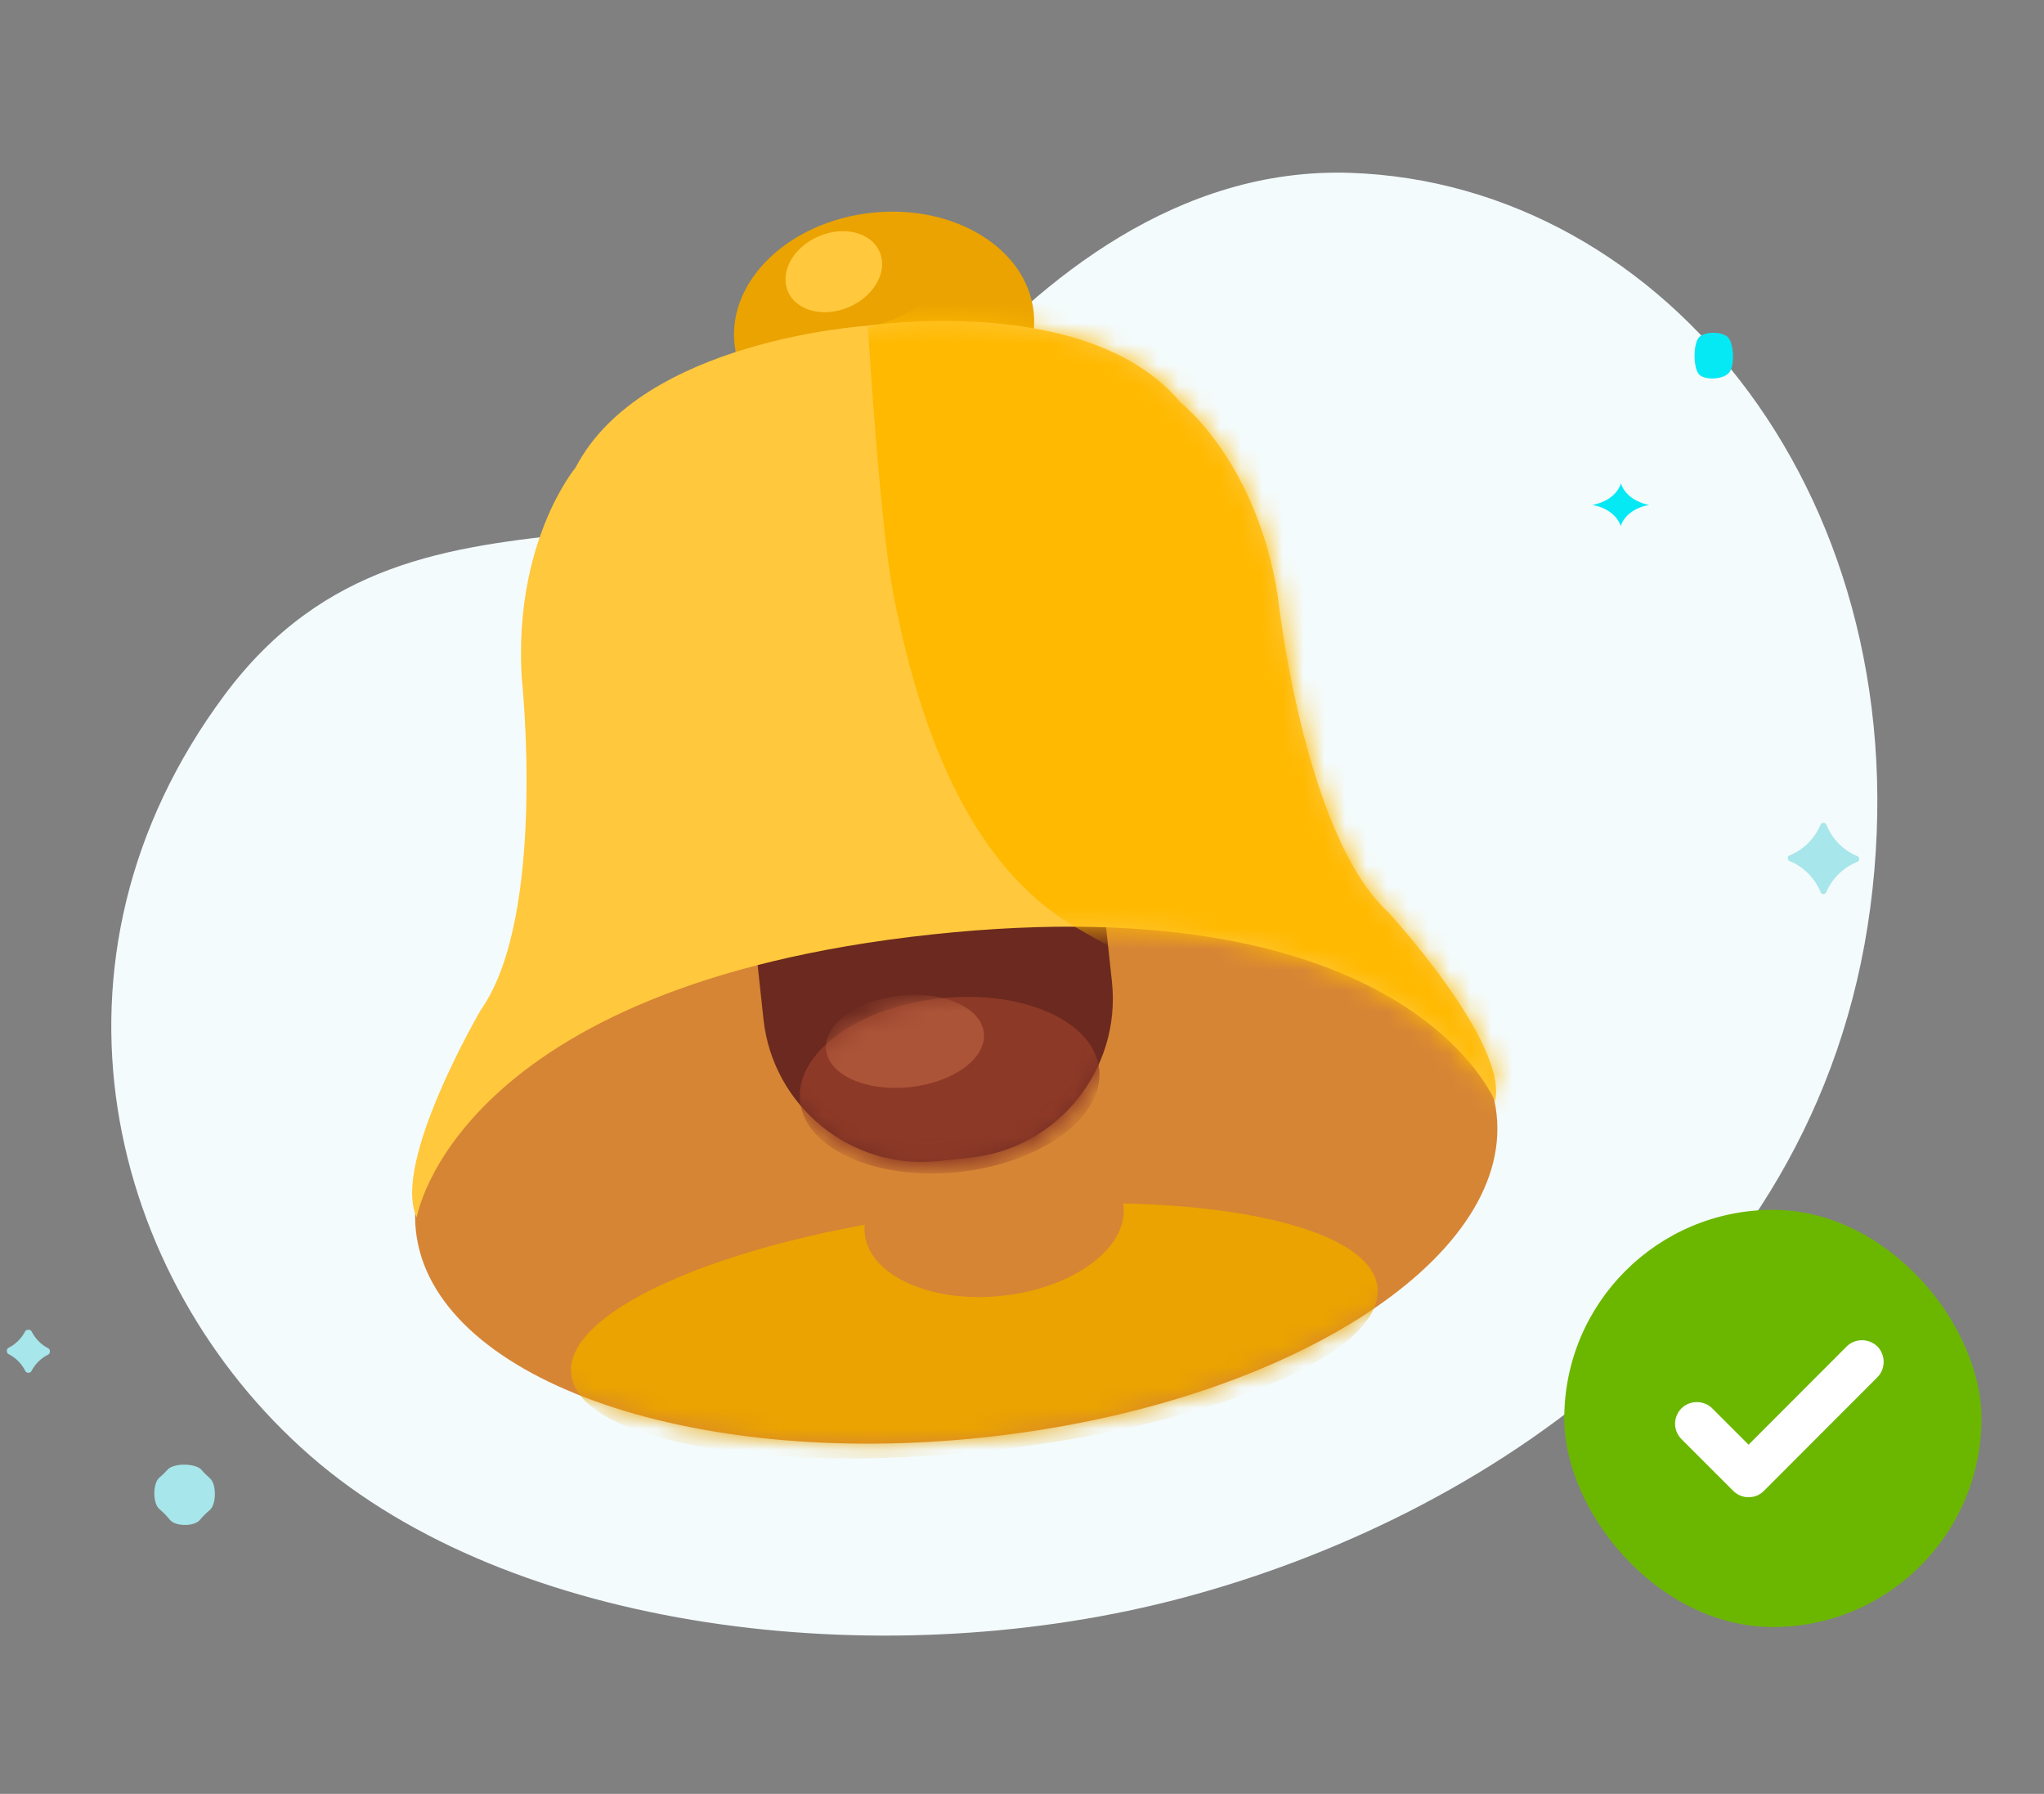 <svg xmlns="http://www.w3.org/2000/svg" width="98" height="86" viewBox="0 0 98 86" fill="none">
<rect x="0" y="0" width="98" height="86" fill="#808080" stroke="none"/>
<path fill-rule="evenodd" clip-rule="evenodd" d="M56.069 76.765C70.043 73.241 87.109 62.901 89.671 43.515C92.232 24.13 79.93 8.781 64.716 8.286C56.461 8.018 49.937 13.406 45.576 18.318C34.916 30.324 20.225 20.605 10.765 33.318C1.306 46.03 5.19 61.327 14.869 69.785C24.548 78.242 42.095 80.289 56.069 76.765Z" fill="#F4FBFC"/>
<path d="M82.845 16.166C82.566 15.886 81.748 15.881 81.469 16.16C81.171 16.458 81.173 17.657 81.469 17.957C81.745 18.236 82.567 18.189 82.848 17.916C82.859 17.905 82.87 17.895 82.881 17.885C83.187 17.596 83.141 16.463 82.845 16.166Z" fill="#05E9F5"/>
<path d="M77.715 23.176C77.557 23.685 77.026 24.086 76.344 24.206C77.018 24.324 77.547 24.717 77.705 25.221C77.865 24.717 78.394 24.322 79.071 24.206C78.394 24.08 77.873 23.681 77.718 23.176H77.715Z" fill="#05E9F5"/>
<path d="M87.562 39.523C87.523 39.423 87.334 39.421 87.293 39.52C87.013 40.198 86.47 40.739 85.79 41.014C85.692 41.054 85.692 41.232 85.789 41.272C86.477 41.553 87.022 42.102 87.298 42.791C87.337 42.888 87.508 42.889 87.549 42.793C87.834 42.117 88.38 41.582 89.063 41.311C89.161 41.272 89.163 41.092 89.065 41.051C88.375 40.767 87.833 40.214 87.562 39.523Z" fill="#A7E6EB"/>
<path d="M9.662 70.466C9.382 70.14 8.322 70.131 8.038 70.452C7.916 70.59 7.784 70.718 7.643 70.836C7.319 71.107 7.317 72.073 7.641 72.344C7.825 72.499 7.994 72.671 8.144 72.859C8.405 73.184 9.311 73.192 9.579 72.871C9.722 72.699 9.881 72.54 10.054 72.397C10.38 72.126 10.387 71.144 10.065 70.869C9.92 70.745 9.785 70.611 9.662 70.466Z" fill="#A7E6EB"/>
<path d="M1.513 63.823C1.466 63.727 1.258 63.725 1.209 63.82C1.031 64.166 0.747 64.447 0.399 64.62C0.305 64.667 0.304 64.862 0.399 64.909C0.756 65.088 1.045 65.38 1.221 65.74C1.267 65.833 1.452 65.835 1.5 65.742C1.679 65.392 1.967 65.108 2.321 64.934C2.416 64.888 2.417 64.691 2.323 64.643C1.971 64.464 1.687 64.176 1.513 63.823Z" fill="#A7E6EB"/>
<path fill-rule="evenodd" clip-rule="evenodd" d="M47.211 68.905C32.902 70.442 20.693 66.01 19.94 59.004C19.187 51.997 30.175 45.072 44.484 43.534C58.793 41.996 71.003 46.429 71.756 53.435C72.508 60.441 61.519 67.367 47.211 68.905Z" fill="#D68535"/>
<mask id="mask0_3662_225037" style="mask-type:luminance" maskUnits="userSpaceOnUse" x="19" y="43" width="53" height="27">
<path fill-rule="evenodd" clip-rule="evenodd" d="M47.265 68.929C32.956 70.467 20.747 66.034 19.994 59.028C19.241 52.022 30.23 45.096 44.539 43.558C58.847 42.02 71.057 46.453 71.81 53.459C72.563 60.465 61.574 67.392 47.265 68.929Z" fill="white"/>
</mask>
<g mask="url(#mask0_3662_225037)">
<path fill-rule="evenodd" clip-rule="evenodd" d="M46.096 58.045C35.419 59.193 27.04 62.699 27.382 65.877C27.723 69.054 36.656 70.7 47.333 69.553C58.01 68.405 66.389 64.899 66.047 61.721C65.706 58.544 56.773 56.898 46.096 58.045Z" fill="#EAA300"/>
</g>
<path fill-rule="evenodd" clip-rule="evenodd" d="M53.867 57.807C54.084 59.822 51.482 61.752 48.056 62.121C44.631 62.489 41.679 61.155 41.462 59.14C41.246 57.126 43.847 55.195 47.273 54.827C50.699 54.459 53.651 55.793 53.867 57.807Z" fill="#D68535"/>
<path fill-rule="evenodd" clip-rule="evenodd" d="M49.559 14.96C49.231 11.906 45.754 9.774 41.793 10.2C37.832 10.625 34.888 13.447 35.216 16.502C35.545 19.556 39.021 21.688 42.982 21.262C46.943 20.836 49.887 18.015 49.559 14.96Z" fill="#EAA300"/>
<path fill-rule="evenodd" clip-rule="evenodd" d="M42.18 12.086C41.784 11.147 40.476 10.806 39.259 11.325C38.041 11.844 37.377 13.026 37.773 13.964C38.169 14.904 39.477 15.244 40.694 14.726C41.912 14.207 42.577 13.025 42.18 12.086Z" fill="#FFC83D"/>
<path fill-rule="evenodd" clip-rule="evenodd" d="M44.042 32.023L42.466 32.193C38.305 32.64 35.269 36.431 35.718 40.617L36.605 48.863C37.054 53.049 40.827 56.108 44.988 55.661L46.564 55.492C50.725 55.044 53.762 51.254 53.312 47.067L52.426 38.822C51.976 34.635 48.203 31.576 44.042 32.023Z" fill="#6B291F"/>
<path fill-rule="evenodd" clip-rule="evenodd" d="M66.56 43.731C62.491 39.997 61.264 28.58 61.264 28.58C60.25 22.113 56.6 19.297 56.6 19.297C52.203 13.995 41.537 15.622 41.537 15.622C41.537 15.622 30.768 16.298 27.598 22.414C27.598 22.414 24.63 25.941 25.013 32.476C25.013 32.476 26.24 43.893 23.058 48.406C23.058 48.406 18.747 55.766 19.982 58.36C19.982 58.36 21.799 47.258 44.672 44.799C67.546 42.341 71.68 52.804 71.68 52.804C72.337 50.007 66.56 43.731 66.56 43.731Z" fill="#FFC83D"/>
<mask id="mask1_3662_225037" style="mask-type:luminance" maskUnits="userSpaceOnUse" x="19" y="15" width="53" height="44">
<path fill-rule="evenodd" clip-rule="evenodd" d="M66.56 43.731C62.491 39.997 61.264 28.58 61.264 28.58C60.25 22.113 56.6 19.297 56.6 19.297C52.203 13.995 41.537 15.622 41.537 15.622C41.537 15.622 30.768 16.298 27.598 22.414C27.598 22.414 24.63 25.941 25.013 32.476C25.013 32.476 26.24 43.893 23.058 48.406C23.058 48.406 18.747 55.766 19.982 58.36C19.982 58.36 21.799 47.258 44.672 44.799C67.546 42.341 71.68 52.804 71.68 52.804C72.337 50.007 66.56 43.731 66.56 43.731Z" fill="white"/>
</mask>
<g mask="url(#mask1_3662_225037)">
<path fill-rule="evenodd" clip-rule="evenodd" d="M41.613 15.677C41.613 15.677 42.177 25.022 42.816 28.387C44.389 36.666 47.301 41.944 51.535 44.431C60.468 49.679 77.426 56.474 77.426 56.474C77.426 56.474 78.429 31.523 77.682 30.919C76.935 30.314 62.365 15.383 62.365 15.383L48.981 10.61L43.51 10.239C43.51 10.239 45.007 12.292 44.715 13.693C44.423 15.093 41.613 15.677 41.613 15.677Z" fill="#FFB900"/>
</g>
<mask id="mask2_3662_225037" style="mask-type:luminance" maskUnits="userSpaceOnUse" x="35" y="32" width="19" height="25">
<path fill-rule="evenodd" clip-rule="evenodd" d="M42.553 32.494C38.392 32.941 35.355 36.732 35.805 40.918L36.691 49.164C37.141 53.35 40.913 56.409 45.075 55.962L46.651 55.793C50.812 55.346 53.849 51.555 53.399 47.368L52.513 39.123C52.063 34.936 48.29 31.877 44.129 32.325L42.553 32.494Z" fill="white"/>
</mask>
<g mask="url(#mask2_3662_225037)">
<path fill-rule="evenodd" clip-rule="evenodd" d="M52.7 51.253C52.453 48.953 49.042 47.434 45.081 47.86C41.121 48.286 38.11 50.495 38.357 52.794C38.604 55.093 42.016 56.612 45.976 56.186C49.937 55.761 52.947 53.551 52.7 51.253Z" fill="#8D3927"/>
</g>
<mask id="mask3_3662_225037" style="mask-type:luminance" maskUnits="userSpaceOnUse" x="38" y="47" width="15" height="10">
<path fill-rule="evenodd" clip-rule="evenodd" d="M52.712 51.447C51.614 53.776 49.373 55.5 46.651 55.793L45.075 55.962C42.484 56.241 40.045 55.161 38.464 53.296C38.411 53.133 38.375 52.966 38.357 52.794C38.109 50.495 41.12 48.286 45.081 47.86C49.041 47.435 52.452 48.954 52.699 51.253C52.706 51.318 52.711 51.382 52.712 51.447Z" fill="white"/>
</mask>
<g mask="url(#mask3_3662_225037)">
<path fill-rule="evenodd" clip-rule="evenodd" d="M47.173 49.516C47.042 48.303 45.243 47.502 43.154 47.727C41.065 47.951 39.476 49.116 39.606 50.329C39.737 51.542 41.537 52.343 43.626 52.118C45.715 51.894 47.303 50.729 47.173 49.516Z" fill="#AB5438"/>
</g>
<rect x="75" y="58" width="20" height="20" rx="10" fill="#6BB700"/>
<path fill-rule="evenodd" clip-rule="evenodd" d="M89.675 64.331L89.68 64.333L89.685 64.335C89.814 64.388 89.922 64.46 90.013 64.55C90.103 64.64 90.175 64.748 90.227 64.878L90.229 64.883L90.232 64.888C90.284 65.007 90.312 65.139 90.312 65.287C90.312 65.427 90.287 65.56 90.234 65.689C90.182 65.817 90.109 65.928 90.013 66.024L84.573 71.471C84.477 71.567 84.365 71.644 84.235 71.7C84.107 71.752 83.975 71.777 83.836 71.777C83.698 71.777 83.566 71.752 83.437 71.7C83.308 71.644 83.196 71.567 83.099 71.471L80.619 68.991C80.522 68.894 80.446 68.782 80.389 68.652C80.338 68.524 80.312 68.392 80.312 68.254C80.312 68.105 80.341 67.974 80.393 67.855L80.395 67.851C80.452 67.719 80.527 67.608 80.619 67.516C80.711 67.424 80.818 67.353 80.943 67.301L80.947 67.299C81.073 67.245 81.208 67.217 81.356 67.217C81.496 67.217 81.629 67.243 81.758 67.295C81.886 67.347 81.997 67.42 82.093 67.516L83.836 69.259L88.539 64.55C88.635 64.454 88.746 64.38 88.873 64.329C89.002 64.276 89.136 64.25 89.276 64.25C89.424 64.25 89.556 64.278 89.675 64.331Z" fill="white"/>
</svg>